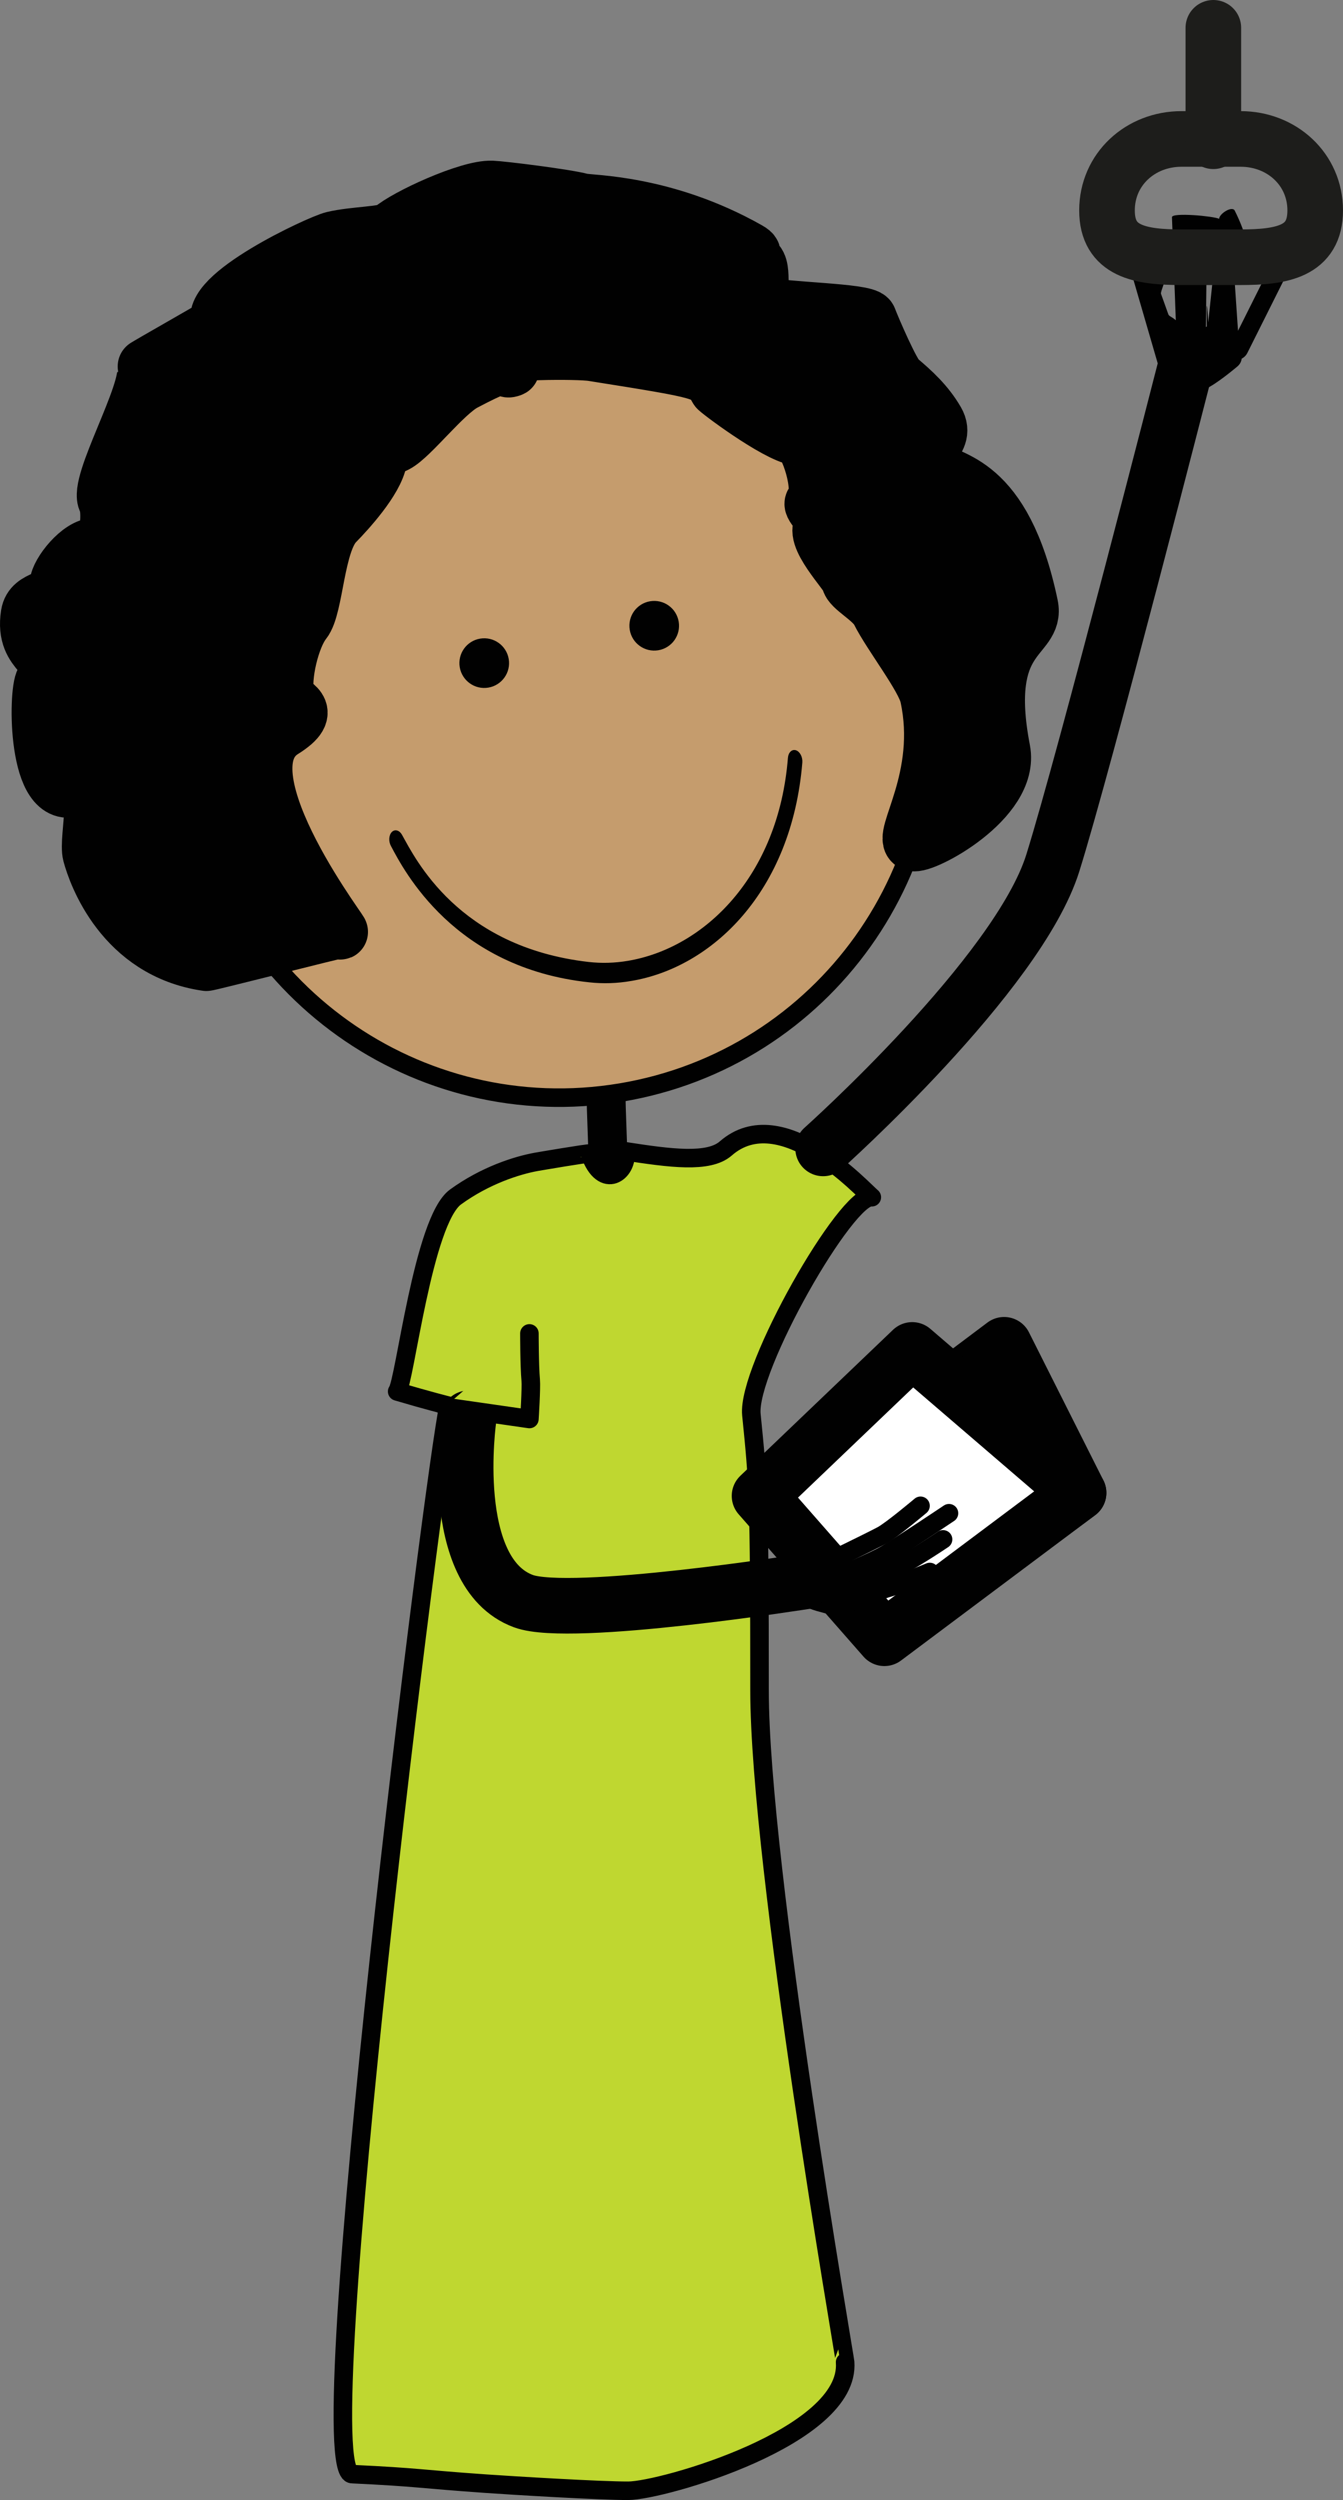 <?xml version="1.0" encoding="utf-8"?>
<!-- Generator: Adobe Illustrator 16.0.0, SVG Export Plug-In . SVG Version: 6.00 Build 0)  -->
<!DOCTYPE svg PUBLIC "-//W3C//DTD SVG 1.1//EN" "http://www.w3.org/Graphics/SVG/1.1/DTD/svg11.dtd">
<svg version="1.1" id="Layer_1" xmlns="http://www.w3.org/2000/svg" xmlns:xlink="http://www.w3.org/1999/xlink" x="0px" y="0px"
	 width="72.458px" height="134.859px" viewBox="0 0 72.458 134.859" enable-background="new 0 0 72.458 134.859"
	 xml:space="preserve">
<rect x="0" y="0" width="72.458" height="134.859" fill="#808080" stroke="none"/>
<path fill="#010101" stroke="#010101" d="M32.256,63.081c0-0.728-0.028-1.47-0.055-2.185c-0.027-0.729-0.056-1.479-0.056-2.225l0,0
	c0-0.277,0.247-0.507,0.55-0.507c0.303,0,0.55,0.229,0.55,0.507l0,0c0,0.729,0.028,1.473,0.055,2.188
	c0.028,0.727,0.056,1.477,0.056,2.221l0,0c0,0.279-0.246,0.507-0.55,0.507C32.502,63.589,32.256,63.361,32.256,63.081L32.256,63.081
	z"/>
<path fill="#BFD730" stroke="#010101" stroke-linecap="round" stroke-linejoin="round" d="M31.825,62.227
	c-0.017-0.045-2.843,0.439-2.893,0.448c-1.044,0.189-2.749,0.729-4.353,1.892c-1.756,1.272-2.736,9.984-3.151,10.494
	c1.564,0.465,2.772,0.77,2.772,0.77c-0.695,2.938-7.599,57.676-5.196,57.632c3.661,0.175,3.511,0.256,7.187,0.513
	c1.462,0.104,6.24,0.391,7.708,0.385c1.811-0.004,12.001-2.908,11.697-6.938c0.025-0.021-4.617-26.735-4.617-36.228
	c0-10.688-0.074-11.229-0.439-14.881c-0.249-2.481,5.158-11.938,6.497-11.731c-0.501-0.404-4.882-5.258-7.884-2.628
	c-0.923,0.806-3.009,0.521-5.417,0.15C33.908,63.239,32.532,64.241,31.825,62.227z"/>
<path fill="none" stroke="#010101" stroke-width="3" stroke-linecap="round" stroke-linejoin="round" d="M25.286,76.505
	c0,0-1.208,8.326,2.952,9.866c2.541,0.941,15.292-1.079,15.292-1.079"/>
<path fill="none" stroke="#010101" stroke-width="3" stroke-linecap="round" stroke-linejoin="round" d="M44.409,61.949
	c0,0,10.514-9.389,12.392-15.395c1.727-5.524,7.135-26.664,7.135-26.664"/>
<path id="colour" fill="#C59C6D" stroke="#010101" stroke-linecap="round" stroke-linejoin="round" d="M10.349,42.41
	c1.828,10.956,12.191,18.354,23.147,16.525C44.45,57.107,51.85,46.746,50.021,35.79c-1.83-10.956-12.191-18.354-23.146-16.527
	C15.92,21.091,8.521,31.455,10.349,42.41z"/>
<path fill="#010101" stroke="#010101" d="M34.469,33.894c0.076,0.457,0.508,0.766,0.966,0.69s0.766-0.509,0.689-0.967
	s-0.508-0.766-0.966-0.69C34.7,33.003,34.392,33.436,34.469,33.894z"/>
<path fill="#010101" stroke="#010101" d="M25.297,35.909c0.077,0.457,0.51,0.767,0.966,0.69c0.458-0.076,0.767-0.509,0.691-0.966
	c-0.077-0.458-0.509-0.767-0.968-0.69C25.53,35.019,25.221,35.451,25.297,35.909z"/>
<path fill="#010101" d="M31.79,52.99c-7.3-0.775-10.001-6.043-10.697-7.352l0,0c-0.139-0.251-0.116-0.595,0.049-0.759l0,0
	c0.166-0.165,0.412-0.094,0.55,0.159l0,0c0.706,1.258,3.015,6.045,10.066,6.854l0,0c0.692,0.078,1.407,0.06,2.122-0.062l0,0
	c4.084-0.685,8.12-4.522,8.63-10.949l0,0c0.023-0.293,0.217-0.478,0.432-0.409l0,0c0.213,0.068,0.367,0.361,0.346,0.656l0,0
	c-0.575,7.01-4.9,11.066-9.225,11.787l0,0C33.3,53.049,32.536,53.073,31.79,52.99L31.79,52.99z"/>
<path fill="#010101" stroke="#010101" stroke-width="3" stroke-linecap="round" stroke-linejoin="round" d="M7.805,19.8
	c0.281,1.384-2.64,6.334-2.096,7.229c0.222,0.364,0.201,2.431-0.541,2.402c-0.877-0.035-2.047,1.492-2.067,2.051
	c-0.035,0.983-1.399,0.648-1.559,1.667c-0.357,2.281,1.698,2.11,0.792,3.547c-0.406,0.646-0.404,6.786,1.783,5.812
	c1.477-0.657,0.523,2.7,0.759,3.578c0.283,1.059,1.742,5.206,6.252,5.871c-0.11,0.07,7.252-1.811,7.166-1.749
	c0.794,0.901-6.637-8.533-3.02-10.8c1.855-1.163,0.289-1.398,0.188-1.846c-0.231-1.034,0.286-3.19,0.935-4.003
	c0.654-0.819,0.662-4.262,1.724-5.346c0.605-0.617,2.151-2.295,2.346-3.415c0.125-0.714,0.355-0.524,0.907-0.808
	c0.815-0.42,2.593-2.754,3.681-3.327c3.183-1.678,1.864-0.52,2.522-0.754c0.395-0.141-2.285,0-1.387-0.533
	c0.745-0.441,5.03-0.433,5.772-0.314c6.186,0.984,6.186,0.984,6.71,1.916c-0.074,0.011,3.178,2.473,4.354,2.644
	c0.515,0.076,1.438,2.918,0.824,3.491c-0.199,0.185,0.799,0.957,0.574,1.125c-0.787,0.589,1.35,2.74,1.381,3.064
	c0.043,0.438,1.256,1.001,1.607,1.701c0.635,1.268,2.418,3.533,2.639,4.547c0.965,4.432-1.542,7.646-0.797,7.943
	c0.53,0.211,5.357-2.332,4.836-5.029c-1.234-6.38,1.883-5.973,1.502-7.799c-1.436-6.876-4.436-6.727-5.293-7.43
	c-1.078-0.884,0.941-1.322,0.241-2.526c-0.547-0.941-1.274-1.607-2.05-2.261c-0.35-0.292-1.389-2.697-1.604-3.265
	c-0.156-0.412-4.82-0.471-5.453-0.732c-0.699-0.287-0.1-2.039-0.666-2.361c-0.681-0.389,0.254-0.264-0.392-0.628
	c-4.535-2.566-8.554-2.499-8.992-2.617c-0.875-0.235-4.279-0.654-4.845-0.678c-1.248-0.054-4.639,1.507-5.431,2.206
	c-0.307,0.271-2.006,0.259-3.119,0.522c-0.787,0.187-6.993,3.091-6.15,4.558C11.858,17.479,7.799,19.771,7.805,19.8z"/>
<path fill="#BFD730" stroke="#010101" stroke-linecap="round" stroke-linejoin="round" d="M24.006,75.891l4.557,0.655
	c0,0,0.108-1.692,0.07-2.101c-0.07-0.771-0.07-2.516-0.07-2.516"/>
<polygon fill="#A8A9A8" stroke="#010101" stroke-width="3" stroke-linecap="round" stroke-linejoin="round" points="58.191,80.53 
	49.768,86.725 43.837,80.307 54.174,72.543 "/>
<polygon fill="#FFFFFF" stroke="#010101" stroke-width="3" stroke-linecap="round" stroke-linejoin="round" points="58.191,80.53 
	47.714,88.373 40.979,80.695 49.216,72.82 "/>
<path fill="none" stroke="#010101" stroke-linecap="round" stroke-linejoin="round" d="M42.523,84.697
	c-0.246,0.851,0.781,1.51,1.89,1.783c0.37,0.09,0.312,0.145,1.002,0.045c0.808-0.116,1.871-0.695,2.528-0.877
	c0.537-0.147,2.222-0.849,2.222-0.849"/>
<path fill="#010101" d="M42.958,82.893c0.435,0.073,1.41,0.893,1.726,1.461c0.77,1.393,1.598,2.148,1.598,2.148
	c-0.18,0.133-2.666,0.146-3.488-0.736C41.441,84.314,43.229,82.938,42.958,82.893z"/>
<path fill="none" stroke="#010101" stroke-linecap="round" stroke-linejoin="round" d="M45.173,85.814c0,0,2.121-0.801,2.804-1.066
	c0.896-0.35,2.904-1.708,2.904-1.708"/>
<path fill="none" stroke="#010101" stroke-linecap="round" stroke-linejoin="round" d="M45.066,85.092c0,0,2.025-0.824,2.738-1.251
	c0.838-0.498,3.396-2.212,3.396-2.212"/>
<path fill="none" stroke="#010101" stroke-linecap="round" stroke-linejoin="round" d="M44.562,84.314c0,0,2.211-1.062,3.023-1.492
	c0.516-0.275,2.08-1.594,2.08-1.594"/>
<path fill="#010101" d="M65.775,11.804c0.904,0.471-0.688,1.321-0.664,1.596l-0.051,4.242c0.049-0.033-0.004,0.004,0.049-0.033
	c-0.041-2.379,0.078-0.171,0.08-0.226L65.775,11.804c0.01-0.282,0.705-0.715,0.841-0.444c1.306,2.612,0.631,3.738,0.622,4.02
	l-0.711-1.461l0.267,3.925l1.869-3.735c0.139-0.274,0.464-0.432,0.729-0.352c0.264,0.08,0.363,0.366,0.229,0.64l-2.327,4.65
	c-0.058,0.116-0.155,0.217-0.271,0.284l-0.033,0.021c-0.014,0.146-0.09,0.297-0.227,0.414c-0.188,0.157-1.146,0.957-1.714,1.211
	c-0.487,0.221-0.968,0.258-1.38,0.106c-0.271-0.1-0.49-0.271-0.664-0.464c-0.369-0.417-0.521-0.929-0.542-1.01
	c-0.001-0.005,0-0.01-0.002-0.015c-0.001-0.004-0.004-0.008-0.005-0.013l-1.382-4.755c-0.056-0.267,0.138-0.582,0.438-0.67
	c2.348-0.692,1.07,1.426,1.125,1.69l0.385,1.074c0.043,0.158,0.147,0.124,0.416,0.355L63.23,11.72
	C63.208,11.446,65.502,11.661,65.775,11.804z"/>
<path fill="none" stroke="#1D1D1B" stroke-width="3" stroke-linecap="round" stroke-linejoin="round" stroke-miterlimit="10" d="
	M70.958,11.352c0,2.222-1.804,2.524-4.024,2.524h-3.188c-2.225,0-4.021-0.303-4.021-2.524l0,0c0-2.222,1.801-3.857,4.021-3.857
	h3.188C69.154,7.495,70.958,9.13,70.958,11.352L70.958,11.352z"/>
<path fill="#1D1D1B" d="M68.46,8.085c0,0.196-0.503,0.355-1.124,0.355h-3.747c-0.62,0-1.122-0.159-1.122-0.355l0,0
	c0-0.196,0.502-0.355,1.122-0.355h3.747C67.957,7.729,68.46,7.889,68.46,8.085L68.46,8.085z"/>
<line fill="none" stroke="#1D1D1B" stroke-width="3" stroke-linecap="round" stroke-linejoin="round" stroke-miterlimit="10" x1="65.463" y1="7.619" x2="65.463" y2="1.5"/>
</svg>
